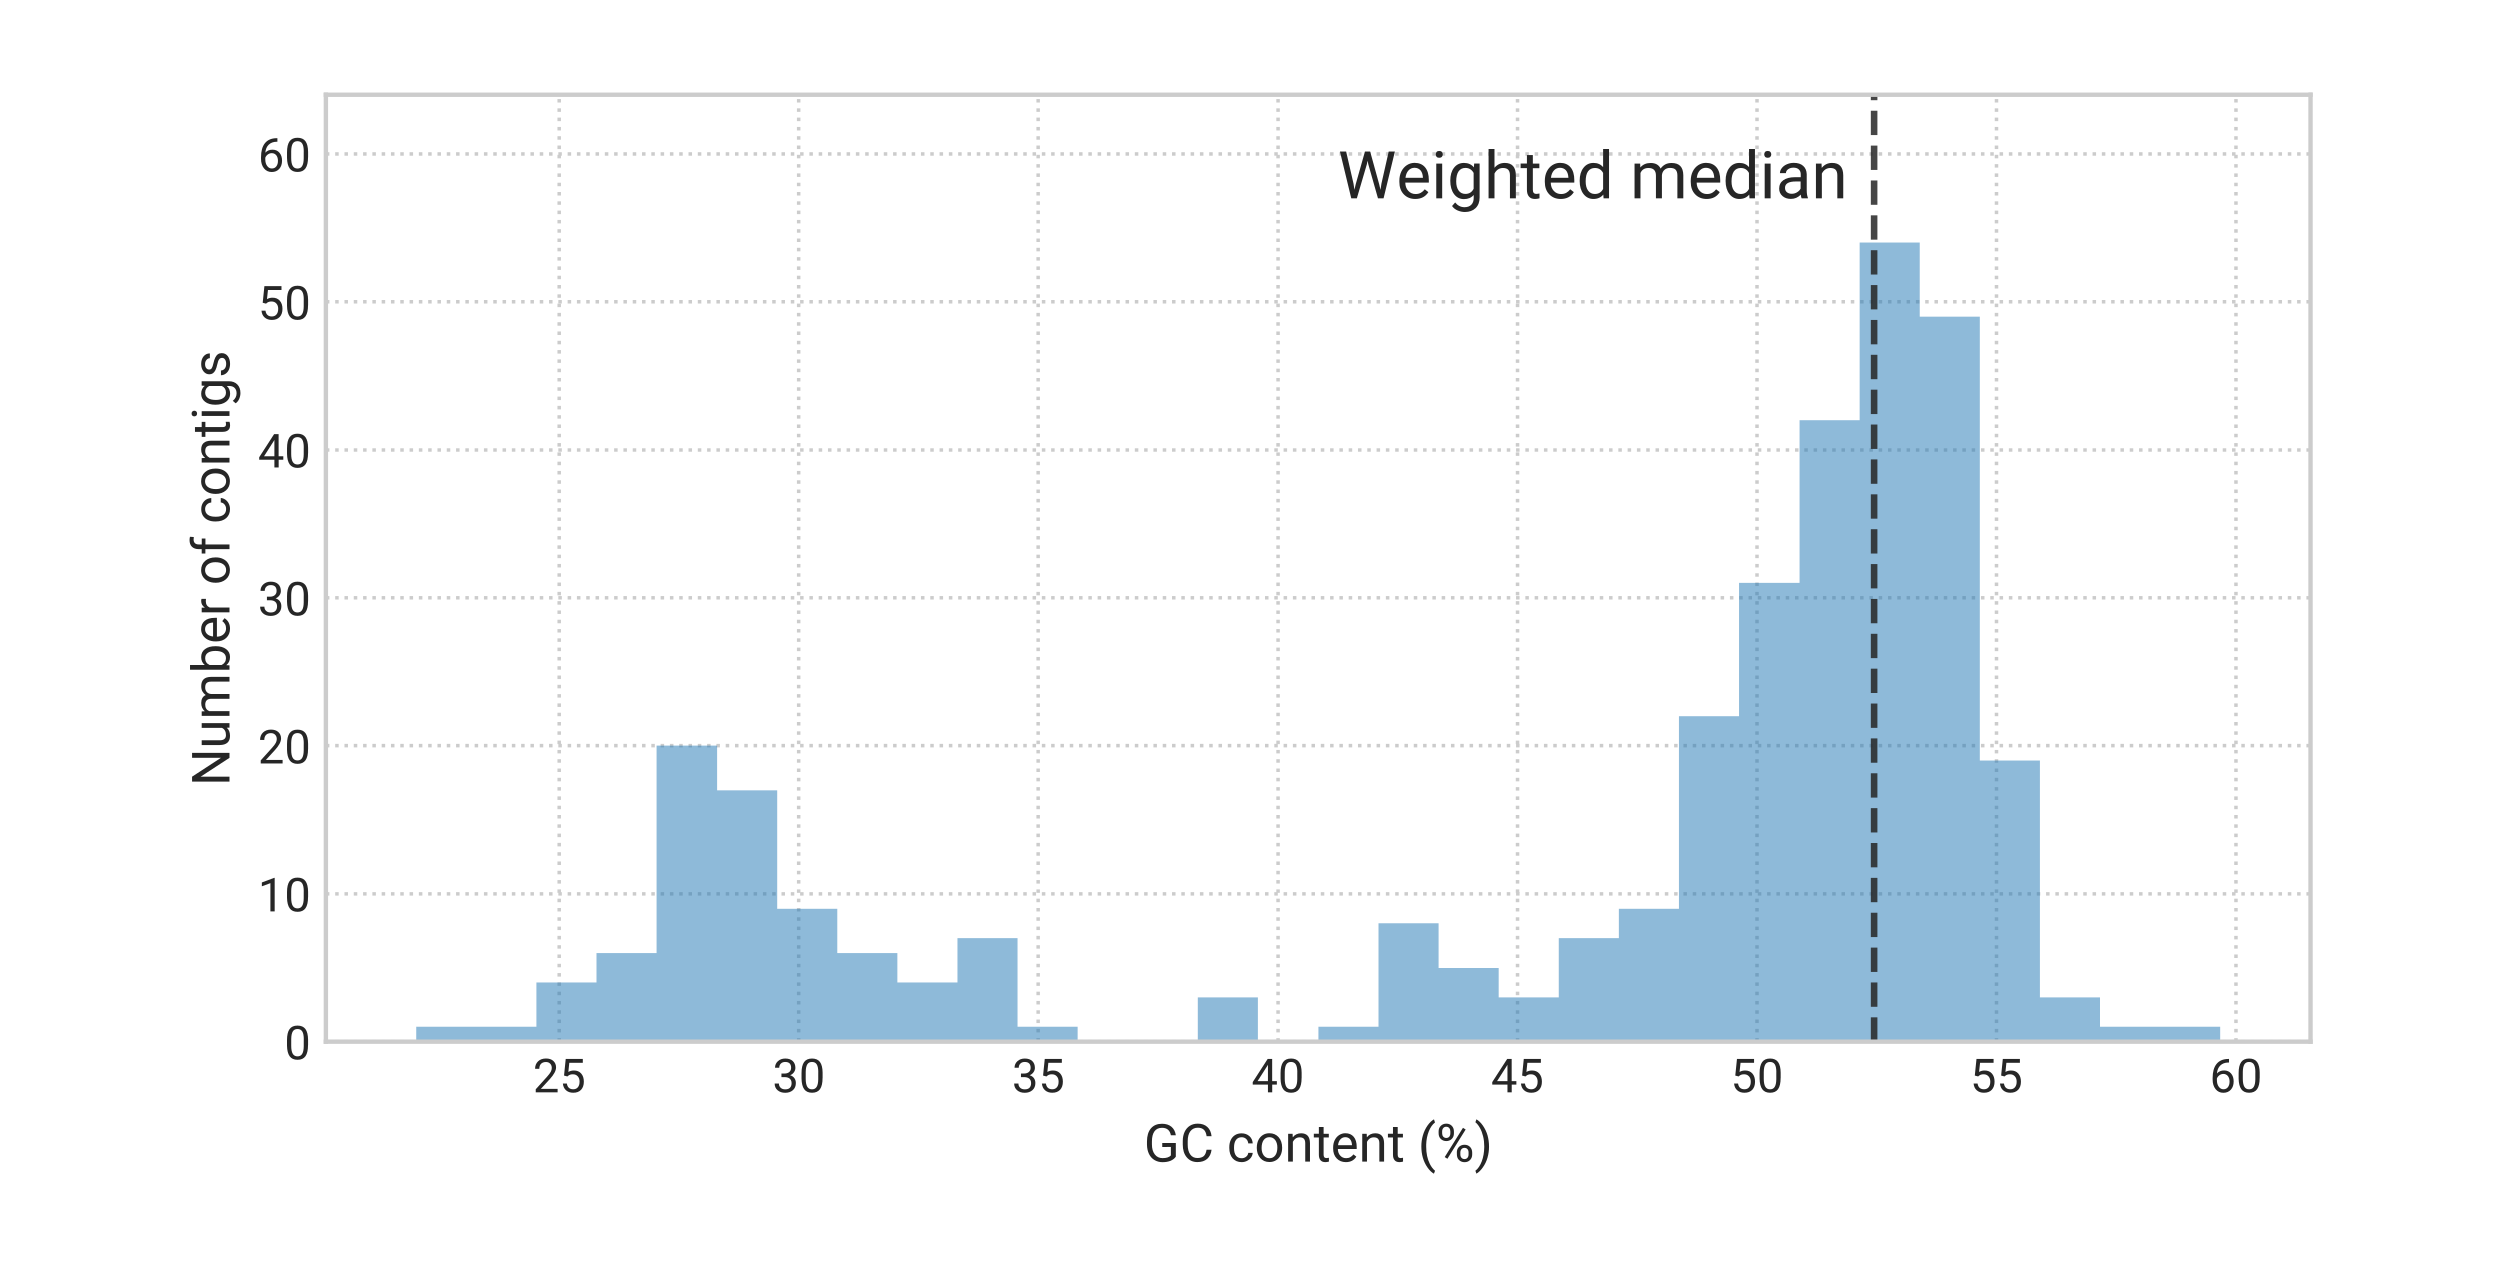 <?xml version="1.0" encoding="utf-8"?>
<!-- Generator: Adobe Illustrator 22.0.1, SVG Export Plug-In . SVG Version: 6.00 Build 0)  -->
<svg version="1.1" id="Layer_1" xmlns="http://www.w3.org/2000/svg" xmlns:xlink="http://www.w3.org/1999/xlink" x="0px" y="0px"
	 viewBox="0 0 570 289.2" style="enable-background:new 0 0 570 289.2;" xml:space="preserve">
<style type="text/css">
	.st0{fill:#FFFFFF;}
	.st1{clip-path:url(#SVGID_2_);fill:none;stroke:#CCCCCC;stroke-width:0.8;stroke-linejoin:round;stroke-dasharray:0.8,1.32;}
	.st2{fill:#262626;}
	.st3{clip-path:url(#SVGID_4_);fill:none;stroke:#CCCCCC;stroke-width:0.8;stroke-linejoin:round;stroke-dasharray:0.8,1.32;}
	.st4{clip-path:url(#SVGID_6_);fill:none;stroke:#CCCCCC;stroke-width:0.8;stroke-linejoin:round;stroke-dasharray:0.8,1.32;}
	.st5{clip-path:url(#SVGID_8_);fill:none;stroke:#CCCCCC;stroke-width:0.8;stroke-linejoin:round;stroke-dasharray:0.8,1.32;}
	.st6{clip-path:url(#SVGID_10_);fill:none;stroke:#CCCCCC;stroke-width:0.8;stroke-linejoin:round;stroke-dasharray:0.8,1.32;}
	.st7{clip-path:url(#SVGID_12_);fill:none;stroke:#CCCCCC;stroke-width:0.8;stroke-linejoin:round;stroke-dasharray:0.8,1.32;}
	.st8{clip-path:url(#SVGID_14_);fill:none;stroke:#CCCCCC;stroke-width:0.8;stroke-linejoin:round;stroke-dasharray:0.8,1.32;}
	.st9{clip-path:url(#SVGID_16_);fill:none;stroke:#CCCCCC;stroke-width:0.8;stroke-linejoin:round;stroke-dasharray:0.8,1.32;}
	.st10{clip-path:url(#SVGID_18_);fill:none;stroke:#CCCCCC;stroke-width:0.8;stroke-linejoin:round;stroke-dasharray:0.8,1.32;}
	.st11{clip-path:url(#SVGID_20_);fill:none;stroke:#CCCCCC;stroke-width:0.8;stroke-linejoin:round;stroke-dasharray:0.8,1.32;}
	.st12{clip-path:url(#SVGID_22_);fill:none;stroke:#CCCCCC;stroke-width:0.8;stroke-linejoin:round;stroke-dasharray:0.8,1.32;}
	.st13{clip-path:url(#SVGID_24_);fill:none;stroke:#CCCCCC;stroke-width:0.8;stroke-linejoin:round;stroke-dasharray:0.8,1.32;}
	.st14{clip-path:url(#SVGID_26_);fill:none;stroke:#CCCCCC;stroke-width:0.8;stroke-linejoin:round;stroke-dasharray:0.8,1.32;}
	.st15{clip-path:url(#SVGID_28_);fill:none;stroke:#CCCCCC;stroke-width:0.8;stroke-linejoin:round;stroke-dasharray:0.8,1.32;}
	.st16{clip-path:url(#SVGID_30_);fill:none;stroke:#CCCCCC;stroke-width:0.8;stroke-linejoin:round;stroke-dasharray:0.8,1.32;}
	.st17{fill:none;}
	.st18{clip-path:url(#SVGID_32_);}
	.st19{opacity:0.5;fill:#1F77B4;enable-background:new    ;}
	
		.st20{clip-path:url(#SVGID_34_);fill:none;stroke:#262626;stroke-width:1.5;stroke-linejoin:round;stroke-opacity:0.85;stroke-dasharray:5.55,2.4;}
	.st21{fill:none;stroke:#CCCCCC;stroke-linecap:square;}
</style>
<g id="figure_1">
	<g id="patch_1">
		<path class="st0" d="M0,289.2h570V0H0V289.2z"/>
	</g>
	<g id="axes_1">
		<g id="patch_2">
			<path class="st0" d="M74.3,237.5h452.5V21.6H74.3V237.5z"/>
		</g>
		<g id="matplotlib.axis_1">
			<g id="xtick_1">
				<g id="line2d_1">
					<g>
						<defs>
							<rect id="SVGID_1_" x="74.3" y="21.6" width="452.5" height="215.9"/>
						</defs>
						<clipPath id="SVGID_2_">
							<use xlink:href="#SVGID_1_"  style="overflow:visible;"/>
						</clipPath>
						<path class="st1" d="M127.5,237.5V21.6"/>
					</g>
				</g>
				<g id="line2d_2">
				</g>
				<g id="text_1">
					<g transform="translate(103.52 252.645)scale(0.107 -0.107)">
						<g>
							<path id="Roboto-Regular-50" class="st2" d="M220.7,33.6h-46.6v6.5l24.6,27.3c3.6,4.1,6.2,7.5,7.5,10.1
								c1.4,2.6,2.1,5.3,2.1,8c0,3.7-1.1,6.8-3.4,9.1c-2.2,2.4-5.2,3.6-9,3.6c-4.5,0-8-1.3-10.5-3.8c-2.5-2.6-3.7-6.1-3.7-10.7h-9
								c0,6.6,2.1,11.8,6.3,15.9c4.2,4,9.9,6.1,16.9,6.1c6.6,0,11.8-1.7,15.7-5.2c3.8-3.5,5.8-8.1,5.8-13.8c0-7-4.5-15.3-13.4-25
								L185,41h35.7V33.6z"/>
						</g>
						<g>
							<path id="Roboto-Regular-53" class="st2" d="M234.4,69.3l3.6,35.5h36.4v-8.3h-28.8L243.6,77c3.5,2.1,7.4,3.1,11.9,3.1
								c6.5,0,11.6-2.1,15.4-6.4s5.7-10.1,5.7-17.4c0-7.3-2-13.1-5.9-17.3c-4-4.2-9.5-6.3-16.6-6.3c-6.3,0-11.4,1.7-15.4,5.2
								c-4,3.5-6.2,8.3-6.8,14.5h8.5c0.6-4.1,2-7.1,4.3-9.2c2.3-2.1,5.4-3.1,9.3-3.1c4.2,0,7.5,1.4,9.9,4.3
								c2.4,2.9,3.6,6.8,3.6,11.9c0,4.8-1.3,8.6-3.9,11.4c-2.6,2.9-6,4.3-10.3,4.3c-3.9,0-7-0.9-9.3-2.6l-2.4-2L234.4,69.3z"/>
						</g>
					</g>
				</g>
			</g>
			<g id="xtick_2">
				<g id="line2d_3">
					<g>
						<defs>
							<rect id="SVGID_3_" x="74.3" y="21.6" width="452.5" height="215.9"/>
						</defs>
						<clipPath id="SVGID_4_">
							<use xlink:href="#SVGID_3_"  style="overflow:visible;"/>
						</clipPath>
						<path class="st3" d="M182.1,237.5V21.6"/>
					</g>
				</g>
				<g id="line2d_4">
				</g>
				<g id="text_2">
					<g transform="translate(158.129 252.645)scale(0.107 -0.107)">
						<g>
							<path id="Roboto-Regular-51" class="st2" d="M187.3,73.6h6.8c4.3,0.1,7.6,1.2,10.1,3.4c2.4,2.2,3.7,5.1,3.7,8.8
								c0,8.3-4.2,12.5-12.5,12.5c-3.9,0-7-1.1-9.3-3.4c-2.3-2.2-3.5-5.2-3.5-8.9h-9c0,5.6,2.1,10.3,6.2,14
								c4.1,3.7,9.4,5.6,15.7,5.6c6.7,0,12-1.8,15.8-5.3c3.8-3.6,5.7-8.5,5.7-14.8c0-3.1-1-6.1-3-9c-2-2.9-4.7-5.1-8.2-6.5
								c3.9-1.2,6.9-3.3,9-6.1c2.1-2.9,3.2-6.4,3.2-10.5c0-6.4-2.1-11.5-6.3-15.2c-4.2-3.7-9.6-5.6-16.3-5.6
								c-6.7,0-12.1,1.8-16.3,5.4c-4.2,3.6-6.3,8.4-6.3,14.3h9.1c0-3.7,1.2-6.7,3.7-9c2.4-2.3,5.7-3.4,9.8-3.4c4.4,0,7.7,1.1,10,3.4
								s3.5,5.6,3.5,9.8c0,4.1-1.3,7.3-3.8,9.5c-2.5,2.2-6.2,3.4-11,3.4h-6.8V73.6z"/>
						</g>
						<g>
							<path id="Roboto-Regular-48" class="st2" d="M274.9,64c0-10.6-1.8-18.4-5.4-23.6c-3.6-5.1-9.3-7.7-16.9-7.7
								c-7.6,0-13.2,2.5-16.8,7.5c-3.6,5-5.5,12.5-5.7,22.5v12c0,10.5,1.8,18.2,5.4,23.3c3.6,5.1,9.3,7.6,17,7.6
								c7.6,0,13.3-2.5,16.9-7.4c3.6-4.9,5.5-12.5,5.6-22.7V64z M265.8,76.3c0,7.7-1.1,13.2-3.2,16.7c-2.1,3.5-5.5,5.3-10.2,5.3
								c-4.6,0-8-1.7-10.1-5.2c-2.1-3.5-3.2-8.8-3.3-16.1V62.5c0-7.7,1.1-13.3,3.3-17c2.2-3.7,5.6-5.5,10.1-5.5
								c4.5,0,7.8,1.7,9.9,5.2c2.2,3.5,3.3,8.9,3.4,16.3V76.3z"/>
						</g>
					</g>
				</g>
			</g>
			<g id="xtick_3">
				<g id="line2d_5">
					<g>
						<defs>
							<rect id="SVGID_5_" x="74.3" y="21.6" width="452.5" height="215.9"/>
						</defs>
						<clipPath id="SVGID_6_">
							<use xlink:href="#SVGID_5_"  style="overflow:visible;"/>
						</clipPath>
						<path class="st4" d="M236.7,237.5V21.6"/>
					</g>
				</g>
				<g id="line2d_6">
				</g>
				<g id="text_3">
					<g transform="translate(212.739 252.645)scale(0.107 -0.107)">
						<g>
							<path id="Roboto-Regular-51_1_" class="st2" d="M187.3,73.6h6.8c4.3,0.1,7.6,1.2,10.1,3.4c2.4,2.2,3.7,5.1,3.7,8.8
								c0,8.3-4.2,12.5-12.5,12.5c-3.9,0-7-1.1-9.3-3.4c-2.3-2.2-3.5-5.2-3.5-8.9h-9c0,5.6,2.1,10.3,6.2,14
								c4.1,3.7,9.4,5.6,15.7,5.6c6.7,0,12-1.8,15.8-5.3c3.8-3.6,5.7-8.5,5.7-14.8c0-3.1-1-6.1-3-9c-2-2.9-4.7-5.1-8.2-6.5
								c3.9-1.2,6.9-3.3,9-6.1c2.1-2.9,3.2-6.4,3.2-10.5c0-6.4-2.1-11.5-6.3-15.2c-4.2-3.7-9.6-5.6-16.3-5.6
								c-6.7,0-12.1,1.8-16.3,5.4c-4.2,3.6-6.3,8.4-6.3,14.3h9.1c0-3.7,1.2-6.7,3.7-9c2.4-2.3,5.7-3.4,9.8-3.4c4.4,0,7.7,1.1,10,3.4
								s3.5,5.6,3.5,9.8c0,4.1-1.3,7.3-3.8,9.5c-2.5,2.2-6.2,3.4-11,3.4h-6.8V73.6z"/>
						</g>
						<g>
							<path id="Roboto-Regular-53_1_" class="st2" d="M234.4,69.3l3.6,35.5h36.4v-8.3h-28.8L243.6,77c3.5,2.1,7.4,3.1,11.9,3.1
								c6.5,0,11.6-2.1,15.4-6.4s5.7-10.1,5.7-17.4c0-7.3-2-13.1-5.9-17.3c-4-4.2-9.5-6.3-16.6-6.3c-6.3,0-11.4,1.7-15.4,5.2
								c-4,3.5-6.2,8.3-6.8,14.5h8.5c0.6-4.1,2-7.1,4.3-9.2c2.3-2.1,5.4-3.1,9.3-3.1c4.2,0,7.5,1.4,9.9,4.3
								c2.4,2.9,3.6,6.8,3.6,11.9c0,4.8-1.3,8.6-3.9,11.4c-2.6,2.9-6,4.3-10.3,4.3c-3.9,0-7-0.9-9.3-2.6l-2.4-2L234.4,69.3z"/>
						</g>
					</g>
				</g>
			</g>
			<g id="xtick_4">
				<g id="line2d_7">
					<g>
						<defs>
							<rect id="SVGID_7_" x="74.3" y="21.6" width="452.5" height="215.9"/>
						</defs>
						<clipPath id="SVGID_8_">
							<use xlink:href="#SVGID_7_"  style="overflow:visible;"/>
						</clipPath>
						<path class="st5" d="M291.4,237.5V21.6"/>
					</g>
				</g>
				<g id="line2d_8">
				</g>
				<g id="text_4">
					<g transform="translate(267.348 252.645)scale(0.107 -0.107)">
						<g>
							<path id="Roboto-Regular-52" class="st2" d="M212.3,57.5h9.9v-7.4h-9.9V33.6h-9.1v16.5h-32.4v5.3l31.8,49.3h9.6V57.5z
								 M181.1,57.5h22.1v34.9l-1.1-2L181.1,57.5z"/>
						</g>
						<g>
							<path id="Roboto-Regular-48_1_" class="st2" d="M274.9,64c0-10.6-1.8-18.4-5.4-23.6c-3.6-5.1-9.3-7.7-16.9-7.7
								c-7.6,0-13.2,2.5-16.8,7.5s-5.5,12.5-5.7,22.5v12c0,10.5,1.8,18.2,5.4,23.3c3.6,5.1,9.3,7.6,17,7.6c7.6,0,13.3-2.5,16.9-7.4
								c3.6-4.9,5.5-12.5,5.6-22.7V64z M265.8,76.3c0,7.7-1.1,13.2-3.2,16.7c-2.1,3.5-5.5,5.3-10.2,5.3c-4.6,0-8-1.7-10.1-5.2
								c-2.1-3.5-3.2-8.8-3.3-16.1V62.5c0-7.7,1.1-13.3,3.3-17c2.2-3.7,5.6-5.5,10.1-5.5c4.5,0,7.8,1.7,9.9,5.2
								c2.2,3.5,3.3,8.9,3.4,16.3V76.3z"/>
						</g>
					</g>
				</g>
			</g>
			<g id="xtick_5">
				<g id="line2d_9">
					<g>
						<defs>
							<rect id="SVGID_9_" x="74.3" y="21.6" width="452.5" height="215.9"/>
						</defs>
						<clipPath id="SVGID_10_">
							<use xlink:href="#SVGID_9_"  style="overflow:visible;"/>
						</clipPath>
						<path class="st6" d="M346,237.5V21.6"/>
					</g>
				</g>
				<g id="line2d_10">
				</g>
				<g id="text_5">
					<g transform="translate(321.958 252.645)scale(0.107 -0.107)">
						<g>
							<path id="Roboto-Regular-52_1_" class="st2" d="M212.3,57.5h9.9v-7.4h-9.9V33.6h-9.1v16.5h-32.4v5.3l31.8,49.3h9.6V57.5z
								 M181.1,57.5h22.1v34.9l-1.1-2L181.1,57.5z"/>
						</g>
						<g>
							<path id="Roboto-Regular-53_2_" class="st2" d="M234.4,69.3l3.6,35.5h36.4v-8.3h-28.8L243.6,77c3.5,2.1,7.4,3.1,11.9,3.1
								c6.5,0,11.6-2.1,15.4-6.4s5.7-10.1,5.7-17.4c0-7.3-2-13.1-5.9-17.3c-4-4.2-9.5-6.3-16.6-6.3c-6.3,0-11.4,1.7-15.4,5.2
								c-4,3.5-6.2,8.3-6.8,14.5h8.5c0.6-4.1,2-7.1,4.3-9.2c2.3-2.1,5.4-3.1,9.3-3.1c4.2,0,7.5,1.4,9.9,4.3
								c2.4,2.9,3.6,6.8,3.6,11.9c0,4.8-1.3,8.6-3.9,11.4c-2.6,2.9-6,4.3-10.3,4.3c-3.9,0-7-0.9-9.3-2.6l-2.4-2L234.4,69.3z"/>
						</g>
					</g>
				</g>
			</g>
			<g id="xtick_6">
				<g id="line2d_11">
					<g>
						<defs>
							<rect id="SVGID_11_" x="74.3" y="21.6" width="452.5" height="215.9"/>
						</defs>
						<clipPath id="SVGID_12_">
							<use xlink:href="#SVGID_11_"  style="overflow:visible;"/>
						</clipPath>
						<path class="st7" d="M400.6,237.5V21.6"/>
					</g>
				</g>
				<g id="line2d_12">
				</g>
				<g id="text_6">
					<g transform="translate(376.567 252.645)scale(0.107 -0.107)">
						<g>
							<path id="Roboto-Regular-53_3_" class="st2" d="M178.3,69.3l3.6,35.5h36.4v-8.3h-28.8L187.4,77c3.5,2.1,7.4,3.1,11.9,3.1
								c6.5,0,11.6-2.1,15.4-6.4s5.7-10.1,5.7-17.4c0-7.3-2-13.1-5.9-17.3c-4-4.2-9.5-6.3-16.6-6.3c-6.3,0-11.4,1.7-15.4,5.2
								c-4,3.5-6.2,8.3-6.8,14.5h8.5c0.6-4.1,2-7.1,4.3-9.2c2.3-2.1,5.4-3.1,9.3-3.1c4.2,0,7.5,1.4,9.9,4.3
								c2.4,2.9,3.6,6.8,3.6,11.9c0,4.8-1.3,8.6-3.9,11.4c-2.6,2.9-6,4.3-10.3,4.3c-3.9,0-7-0.9-9.3-2.6l-2.4-2L178.3,69.3z"/>
						</g>
						<g>
							<path id="Roboto-Regular-48_2_" class="st2" d="M274.9,64c0-10.6-1.8-18.4-5.4-23.6c-3.6-5.1-9.3-7.7-16.9-7.7
								c-7.6,0-13.2,2.5-16.8,7.5c-3.6,5-5.5,12.5-5.7,22.5v12c0,10.5,1.8,18.2,5.4,23.3c3.6,5.1,9.3,7.6,17,7.6
								c7.6,0,13.3-2.5,16.9-7.4c3.6-4.9,5.5-12.5,5.6-22.7V64z M265.8,76.3c0,7.7-1.1,13.2-3.2,16.7c-2.1,3.5-5.5,5.3-10.2,5.3
								c-4.6,0-8-1.7-10.1-5.2c-2.1-3.5-3.2-8.8-3.3-16.1V62.5c0-7.7,1.1-13.3,3.3-17c2.2-3.7,5.6-5.5,10.1-5.5
								c4.5,0,7.8,1.7,9.9,5.2c2.2,3.5,3.3,8.9,3.4,16.3V76.3z"/>
						</g>
					</g>
				</g>
			</g>
			<g id="xtick_7">
				<g id="line2d_13">
					<g>
						<defs>
							<rect id="SVGID_13_" x="74.3" y="21.6" width="452.5" height="215.9"/>
						</defs>
						<clipPath id="SVGID_14_">
							<use xlink:href="#SVGID_13_"  style="overflow:visible;"/>
						</clipPath>
						<path class="st8" d="M455.2,237.5V21.6"/>
					</g>
				</g>
				<g id="line2d_14">
				</g>
				<g id="text_7">
					<g transform="translate(431.177 252.645)scale(0.107 -0.107)">
						<g>
							<path id="Roboto-Regular-53_4_" class="st2" d="M178.3,69.3l3.6,35.5h36.4v-8.3h-28.8L187.4,77c3.5,2.1,7.4,3.1,11.9,3.1
								c6.5,0,11.6-2.1,15.4-6.4s5.7-10.1,5.7-17.4c0-7.3-2-13.1-5.9-17.3s-9.5-6.3-16.6-6.3c-6.3,0-11.4,1.7-15.4,5.2
								c-4,3.5-6.2,8.3-6.8,14.5h8.5c0.6-4.1,2-7.1,4.3-9.2c2.3-2.1,5.4-3.1,9.3-3.1c4.2,0,7.5,1.4,9.9,4.3
								c2.4,2.9,3.6,6.8,3.6,11.9c0,4.8-1.3,8.6-3.9,11.4c-2.6,2.9-6,4.3-10.3,4.3c-3.9,0-7-0.9-9.3-2.6l-2.4-2L178.3,69.3z"/>
						</g>
						<g>
							<path id="Roboto-Regular-53_5_" class="st2" d="M234.4,69.3l3.6,35.5h36.4v-8.3h-28.8L243.6,77c3.5,2.1,7.4,3.1,11.9,3.1
								c6.5,0,11.6-2.1,15.4-6.4s5.7-10.1,5.7-17.4c0-7.3-2-13.1-5.9-17.3c-4-4.2-9.5-6.3-16.6-6.3c-6.3,0-11.4,1.7-15.4,5.2
								c-4,3.5-6.2,8.3-6.8,14.5h8.5c0.6-4.1,2-7.1,4.3-9.2c2.3-2.1,5.4-3.1,9.3-3.1c4.2,0,7.5,1.4,9.9,4.3
								c2.4,2.9,3.6,6.8,3.6,11.9c0,4.8-1.3,8.6-3.9,11.4c-2.6,2.9-6,4.3-10.3,4.3c-3.9,0-7-0.9-9.3-2.6l-2.4-2L234.4,69.3z"/>
						</g>
					</g>
				</g>
			</g>
			<g id="xtick_8">
				<g id="line2d_15">
					<g>
						<defs>
							<rect id="SVGID_15_" x="74.3" y="21.6" width="452.5" height="215.9"/>
						</defs>
						<clipPath id="SVGID_16_">
							<use xlink:href="#SVGID_15_"  style="overflow:visible;"/>
						</clipPath>
						<path class="st9" d="M509.8,237.5V21.6"/>
					</g>
				</g>
				<g id="line2d_16">
				</g>
				<g id="text_8">
					<g transform="translate(485.787 252.645)scale(0.107 -0.107)">
						<g>
							<path id="Roboto-Regular-54" class="st2" d="M209.6,104.8v-7.7h-1.7c-7-0.1-12.6-2.2-16.8-6.3c-4.2-4-6.6-9.7-7.2-17
								c3.8,4.3,8.9,6.4,15.3,6.4c6.2,0,11.1-2.2,14.8-6.5c3.7-4.4,5.5-10,5.5-16.9c0-7.3-2-13.2-6-17.6s-9.3-6.6-16-6.6
								c-6.8,0-12.3,2.6-16.5,7.8s-6.3,12-6.3,20.2v3.5c0,13.1,2.8,23.1,8.4,30c5.6,6.9,13.9,10.5,24.9,10.6H209.6z M197.7,72.8
								c-3.1,0-5.9-0.9-8.5-2.8c-2.6-1.9-4.4-4.2-5.4-7v-3.3c0-5.9,1.3-10.6,4-14.2c2.6-3.6,5.9-5.4,9.9-5.4c4.1,0,7.3,1.5,9.6,4.5
								c2.3,3,3.5,6.9,3.5,11.8c0,4.9-1.2,8.8-3.5,11.8C204.8,71.2,201.6,72.8,197.7,72.8z"/>
						</g>
						<g>
							<path id="Roboto-Regular-48_3_" class="st2" d="M274.9,64c0-10.6-1.8-18.4-5.4-23.6c-3.6-5.1-9.3-7.7-16.9-7.7
								c-7.6,0-13.2,2.5-16.8,7.5s-5.5,12.5-5.7,22.5v12c0,10.5,1.8,18.2,5.4,23.3c3.6,5.1,9.3,7.6,17,7.6c7.6,0,13.3-2.5,16.9-7.4
								c3.6-4.9,5.5-12.5,5.6-22.7V64z M265.8,76.3c0,7.7-1.1,13.2-3.2,16.7c-2.1,3.5-5.5,5.3-10.2,5.3c-4.6,0-8-1.7-10.1-5.2
								c-2.1-3.5-3.2-8.8-3.3-16.1V62.5c0-7.7,1.1-13.3,3.3-17c2.2-3.7,5.6-5.5,10.1-5.5c4.5,0,7.8,1.7,9.9,5.2
								c2.2,3.5,3.3,8.9,3.4,16.3V76.3z"/>
						</g>
					</g>
				</g>
			</g>
			<g id="text_9">
				<g transform="translate(242.791 268.445)scale(0.12 -0.12)">
					<g>
						<path id="Roboto-Regular-71" class="st2" d="M210.8,39.3c-2.4-3.4-5.8-6-10.1-7.8c-4.3-1.7-9.3-2.6-15.1-2.6
							c-5.8,0-10.9,1.4-15.4,4.1c-4.5,2.7-8,6.6-10.4,11.6c-2.4,5-3.7,10.8-3.8,17.4v6.2c0,10.7,2.5,19,7.5,24.9s12,8.8,21.1,8.8
							c7.4,0,13.4-1.9,17.9-5.7c4.5-3.8,7.3-9.2,8.3-16.1h-9.4c-1.8,9.4-7.4,14.1-16.8,14.1c-6.3,0-11.1-2.2-14.3-6.6
							c-3.2-4.4-4.9-10.8-4.9-19.2v-5.8c0-8,1.8-14.3,5.5-19c3.6-4.7,8.6-7,14.8-7c3.5,0,6.6,0.4,9.2,1.2c2.6,0.8,4.8,2.1,6.5,4v16
							H185v7.6h25.8V39.3z"/>
					</g>
					<g>
						<path id="Roboto-Regular-67" class="st2" d="M278.7,52.6c-0.9-7.5-3.7-13.3-8.3-17.4c-4.7-4.1-10.9-6.1-18.6-6.1
							c-8.4,0-15.1,3-20.2,9c-5.1,6-7.6,14.1-7.6,24.2v6.8c0,6.6,1.2,12.4,3.5,17.4c2.4,5,5.7,8.9,10,11.6c4.3,2.7,9.3,4,15,4
							c7.6,0,13.6-2.1,18.2-6.3c4.6-4.2,7.2-10.1,8-17.5h-9.4c-0.8,5.7-2.6,9.8-5.3,12.3c-2.7,2.5-6.5,3.8-11.4,3.8
							c-6,0-10.7-2.2-14.1-6.6c-3.4-4.4-5.1-10.7-5.1-18.9v-6.9c0-7.7,1.6-13.9,4.8-18.4c3.2-4.6,7.7-6.8,13.5-6.8
							c5.2,0,9.2,1.2,12,3.5c2.8,2.4,4.6,6.5,5.5,12.3H278.7z"/>
					</g>
					<g>
						<path id="Roboto-Regular-32" class="st2" d="M283.2,30"/>
					</g>
					<g>
						<path id="Roboto-Regular-99" class="st2" d="M336,36.4c3.2,0,6,1,8.4,2.9c2.4,2,3.8,4.4,4,7.3h8.5c-0.2-3-1.2-5.9-3.1-8.7
							c-1.9-2.7-4.5-4.9-7.7-6.5C343,29.8,339.6,29,336,29c-7.2,0-12.9,2.4-17.2,7.2c-4.2,4.8-6.4,11.4-6.4,19.7v1.5
							c0,5.1,0.9,9.7,2.8,13.7c1.9,4,4.6,7.1,8.1,9.3c3.5,2.2,7.7,3.3,12.5,3.3c5.9,0,10.8-1.8,14.8-5.3c3.9-3.5,6-8.1,6.3-13.8
							h-8.5c-0.3,3.4-1.6,6.2-3.9,8.4c-2.3,2.2-5.2,3.3-8.6,3.3c-4.6,0-8.2-1.7-10.7-5c-2.5-3.3-3.8-8.1-3.8-14.3v-1.7
							c0-6.1,1.3-10.8,3.8-14.1C327.8,38,331.3,36.4,336,36.4z"/>
					</g>
					<g>
						<path id="Roboto-Regular-111" class="st2" d="M364.7,56.9c0,5.2,1,9.8,3,14c2,4.1,4.9,7.3,8.5,9.6c3.6,2.3,7.8,3.4,12.4,3.4
							c7.2,0,13-2.5,17.5-7.5c4.4-5,6.7-11.6,6.7-19.9v-0.6c0-5.1-1-9.8-3-13.8c-2-4.1-4.8-7.3-8.5-9.5c-3.7-2.3-7.9-3.4-12.6-3.4
							c-7.2,0-13,2.5-17.4,7.5c-4.4,5-6.7,11.6-6.7,19.8V56.9z M373.8,55.8c0-5.9,1.4-10.6,4.1-14.1s6.4-5.3,10.9-5.3
							c4.6,0,8.2,1.8,10.9,5.4c2.7,3.6,4,8.6,4,15.1c0,5.8-1.4,10.5-4.1,14.1c-2.8,3.6-6.4,5.4-11,5.4c-4.5,0-8.1-1.8-10.8-5.3
							C375.2,67.5,373.8,62.4,373.8,55.8z"/>
					</g>
					<g>
						<path id="Roboto-Regular-110" class="st2" d="M432.7,82.8l0.3-6.6c4,5.1,9.3,7.6,15.8,7.6c11.2,0,16.8-6.3,16.9-18.9V30h-9v35
							c0,3.8-0.9,6.6-2.6,8.4c-1.7,1.8-4.4,2.7-8,2.7c-2.9,0-5.5-0.8-7.7-2.3c-2.2-1.6-3.9-3.6-5.2-6.2V30h-9v52.8H432.7z"/>
					</g>
					<g>
						<path id="Roboto-Regular-116" class="st2" d="M491.6,95.6V82.8h9.9v-7h-9.9V43.1c0-2.1,0.4-3.7,1.3-4.8
							c0.9-1.1,2.4-1.6,4.5-1.6c1,0,2.5,0.2,4.3,0.6V30c-2.4-0.7-4.7-1-6.9-1c-4,0-7.1,1.2-9.1,3.7c-2.1,2.4-3.1,5.9-3.1,10.4v32.8
							h-9.6v7h9.6v12.8H491.6z"/>
					</g>
					<g>
						<path id="Roboto-Regular-101" class="st2" d="M533.9,29c-7.2,0-13,2.4-17.5,7.1c-4.5,4.7-6.7,11-6.7,18.9v1.7
							c0,5.2,1,9.9,3,14c2,4.1,4.8,7.3,8.4,9.7c3.6,2.3,7.5,3.5,11.7,3.5c6.9,0,12.2-2.3,16-6.8c3.8-4.5,5.7-11,5.7-19.4v-3.8h-35.8
							c0.1-5.2,1.6-9.4,4.6-12.6c2.9-3.2,6.6-4.8,11.1-4.8c3.2,0,5.9,0.7,8.1,2c2.2,1.3,4.2,3,5.8,5.2l5.5-4.3
							C549.4,32.4,542.8,29,533.9,29z M532.8,76.4c-3.6,0-6.7-1.3-9.2-4c-2.5-2.7-4-6.4-4.6-11.2h26.5v0.7
							c-0.3,4.6-1.5,8.1-3.7,10.7C539.6,75.1,536.6,76.4,532.8,76.4z"/>
					</g>
					<g>
						<path id="Roboto-Regular-110_1_" class="st2" d="M573.5,82.8l0.3-6.6c4,5.1,9.3,7.6,15.8,7.6c11.2,0,16.8-6.3,16.9-18.9V30h-9
							v35c0,3.8-0.9,6.6-2.6,8.4c-1.7,1.8-4.4,2.7-8,2.7c-2.9,0-5.5-0.8-7.7-2.3c-2.2-1.6-3.9-3.6-5.2-6.2V30h-9v52.8H573.5z"/>
					</g>
					<g>
						<path id="Roboto-Regular-116_1_" class="st2" d="M632.4,95.6V82.8h9.9v-7h-9.9V43.1c0-2.1,0.4-3.7,1.3-4.8
							c0.9-1.1,2.4-1.6,4.5-1.6c1,0,2.5,0.2,4.3,0.6V30c-2.4-0.7-4.7-1-6.9-1c-4,0-7.1,1.2-9.1,3.7c-2.1,2.4-3.1,5.9-3.1,10.4v32.8
							h-9.6v7h9.6v12.8H632.4z"/>
					</g>
					<g>
						<path id="Roboto-Regular-32_1_" class="st2" d="M646,30"/>
					</g>
					<g>
						<path id="Roboto-Regular-40" class="st2" d="M677.3,58.9c0,7.4,1,14.4,3,21.2c2,6.8,4.9,12.9,8.8,18.5
							c3.9,5.5,8,9.4,12.2,11.7l1.9-6c-4.8-3.6-8.7-9.2-11.7-16.7c-3-7.5-4.7-15.9-5-25.1l0-4.2c0-12.6,2.3-23.5,6.9-32.7
							c2.8-5.5,6.1-9.9,9.9-13L701.2,7c-4.3,2.4-8.5,6.4-12.4,12.1C681.1,30.2,677.3,43.5,677.3,58.9z"/>
					</g>
					<g>
						<path id="Roboto-Regular-37" class="st2" d="M710.1,87.4c0,4.3,1.4,7.8,4.1,10.5s6.2,4.2,10.5,4.2c4.3,0,7.8-1.4,10.5-4.2
							c2.7-2.8,4-6.4,4-10.8v-3.5c0-4.3-1.4-7.8-4.1-10.5s-6.2-4.1-10.4-4.1c-4.2,0-7.7,1.4-10.5,4.1c-2.8,2.7-4.1,6.3-4.1,10.9
							V87.4z M716.8,83.7c0-2.5,0.7-4.6,2.1-6.3c1.4-1.6,3.4-2.5,5.8-2.5c2.3,0,4.2,0.8,5.6,2.4c1.4,1.6,2.1,3.8,2.1,6.5v3.6
							c0,2.5-0.7,4.6-2.1,6.3c-1.4,1.7-3.3,2.5-5.7,2.5c-2.4,0-4.3-0.8-5.7-2.5c-1.4-1.7-2.1-3.8-2.1-6.5V83.7z M744.7,47.4
							c0,4.3,1.4,7.8,4.1,10.5s6.2,4.1,10.5,4.1s7.8-1.4,10.5-4.1c2.7-2.7,4.1-6.4,4.1-10.9v-3.5c0-4.3-1.4-7.8-4.1-10.5
							c-2.7-2.8-6.2-4.1-10.4-4.1c-4.2,0-7.7,1.4-10.5,4.1c-2.8,2.7-4.1,6.3-4.1,10.9V47.4z M751.4,43.6c0-2.6,0.7-4.7,2.1-6.3
							c1.4-1.6,3.4-2.5,5.8-2.5c2.3,0,4.2,0.8,5.6,2.4c1.4,1.6,2.1,3.8,2.1,6.6v3.6c0,2.6-0.7,4.7-2.1,6.3s-3.3,2.4-5.7,2.4
							c-2.3,0-4.2-0.8-5.6-2.4c-1.4-1.6-2.2-3.8-2.2-6.5V43.6z M726.8,35.4l-5.1,3.2l34.7,55.6l5.1-3.2L726.8,35.4z"/>
					</g>
					<g>
						<path id="Roboto-Regular-41" class="st2" d="M805.9,58.4c0-7.3-1-14.2-2.9-20.9s-4.8-12.8-8.8-18.4c-3.9-5.6-8-9.6-12.3-12
							l-1.9,5.5c5,3.8,9,9.8,12.1,17.9c3,8.1,4.6,17.1,4.7,26.9V59c0,6.8-0.7,13.2-2.2,19.1c-1.4,5.9-3.4,11.2-6,15.8
							c-2.6,4.7-5.4,8.3-8.6,10.9l1.9,5.5c4.3-2.4,8.4-6.3,12.3-11.9c3.9-5.6,6.8-11.7,8.8-18.4C804.9,73.2,805.9,66,805.9,58.4z"/>
					</g>
				</g>
			</g>
		</g>
		<g id="matplotlib.axis_2">
			<g id="ytick_1">
				<g id="line2d_17">
					<g>
						<defs>
							<rect id="SVGID_17_" x="74.3" y="21.6" width="452.5" height="215.9"/>
						</defs>
						<clipPath id="SVGID_18_">
							<use xlink:href="#SVGID_17_"  style="overflow:visible;"/>
						</clipPath>
						<path class="st10" d="M74.3,237.5h452.5"/>
					</g>
				</g>
				<g id="line2d_18">
				</g>
				<g id="text_10">
					<g transform="translate(46.828 245.133)scale(0.107 -0.107)">
						<g>
							<path id="Roboto-Regular-48_4_" class="st2" d="M218.7,64c0-10.6-1.8-18.4-5.4-23.6c-3.6-5.1-9.3-7.7-16.9-7.7
								c-7.6,0-13.2,2.5-16.8,7.5c-3.6,5-5.5,12.5-5.7,22.5v12c0,10.5,1.8,18.2,5.4,23.3c3.6,5.1,9.3,7.6,17,7.6
								c7.6,0,13.3-2.5,16.9-7.4c3.6-4.9,5.5-12.5,5.6-22.7V64z M209.7,76.3c0,7.7-1.1,13.2-3.2,16.7c-2.1,3.5-5.5,5.3-10.2,5.3
								c-4.6,0-8-1.7-10.1-5.2c-2.1-3.5-3.2-8.8-3.3-16.1V62.5c0-7.7,1.1-13.3,3.3-17c2.2-3.7,5.6-5.5,10.1-5.5
								c4.5,0,7.8,1.7,9.9,5.2c2.2,3.5,3.3,8.9,3.4,16.3V76.3z"/>
						</g>
					</g>
				</g>
			</g>
			<g id="ytick_2">
				<g id="line2d_19">
					<g>
						<defs>
							<rect id="SVGID_19_" x="74.3" y="21.6" width="452.5" height="215.9"/>
						</defs>
						<clipPath id="SVGID_20_">
							<use xlink:href="#SVGID_19_"  style="overflow:visible;"/>
						</clipPath>
						<path class="st11" d="M74.3,203.8h452.5"/>
					</g>
				</g>
				<g id="line2d_20">
				</g>
				<g id="text_11">
					<g transform="translate(40.819 211.395)scale(0.107 -0.107)">
						<g>
							<path id="Roboto-Regular-49" class="st2" d="M203.8,33.6h-9.1v60.2l-18.2-6.7v8.2l25.9,9.7h1.4V33.6z"/>
						</g>
						<g>
							<path id="Roboto-Regular-48_5_" class="st2" d="M274.9,64c0-10.6-1.8-18.4-5.4-23.6c-3.6-5.1-9.3-7.7-16.9-7.7
								c-7.6,0-13.2,2.5-16.8,7.5c-3.6,5-5.5,12.5-5.7,22.5v12c0,10.5,1.8,18.2,5.4,23.3c3.6,5.1,9.3,7.6,17,7.6
								c7.6,0,13.3-2.5,16.9-7.4c3.6-4.9,5.5-12.5,5.6-22.7V64z M265.8,76.3c0,7.7-1.1,13.2-3.2,16.7c-2.1,3.5-5.5,5.3-10.2,5.3
								c-4.6,0-8-1.7-10.1-5.2c-2.1-3.5-3.2-8.8-3.3-16.1V62.5c0-7.7,1.1-13.3,3.3-17c2.2-3.7,5.6-5.5,10.1-5.5
								c4.5,0,7.8,1.7,9.9,5.2c2.2,3.5,3.3,8.9,3.4,16.3V76.3z"/>
						</g>
					</g>
				</g>
			</g>
			<g id="ytick_3">
				<g id="line2d_21">
					<g>
						<defs>
							<rect id="SVGID_21_" x="74.3" y="21.6" width="452.5" height="215.9"/>
						</defs>
						<clipPath id="SVGID_22_">
							<use xlink:href="#SVGID_21_"  style="overflow:visible;"/>
						</clipPath>
						<path class="st12" d="M74.3,170h452.5"/>
					</g>
				</g>
				<g id="line2d_22">
				</g>
				<g id="text_12">
					<g transform="translate(40.819 177.658)scale(0.107 -0.107)">
						<g>
							<path id="Roboto-Regular-50_1_" class="st2" d="M220.7,33.6h-46.6v6.5l24.6,27.3c3.6,4.1,6.2,7.5,7.5,10.1
								c1.4,2.6,2.1,5.3,2.1,8c0,3.7-1.1,6.8-3.4,9.1c-2.2,2.4-5.2,3.6-9,3.6c-4.5,0-8-1.3-10.5-3.8c-2.5-2.6-3.7-6.1-3.7-10.7h-9
								c0,6.6,2.1,11.8,6.3,15.9c4.2,4,9.9,6.1,16.9,6.1c6.6,0,11.8-1.7,15.7-5.2c3.8-3.5,5.8-8.1,5.8-13.8c0-7-4.5-15.3-13.4-25
								L185,41h35.7V33.6z"/>
						</g>
						<g>
							<path id="Roboto-Regular-48_6_" class="st2" d="M274.9,64c0-10.6-1.8-18.4-5.4-23.6c-3.6-5.1-9.3-7.7-16.9-7.7
								c-7.6,0-13.2,2.5-16.8,7.5c-3.6,5-5.5,12.5-5.7,22.5v12c0,10.5,1.8,18.2,5.4,23.3c3.6,5.1,9.3,7.6,17,7.6
								c7.6,0,13.3-2.5,16.9-7.4c3.6-4.9,5.5-12.5,5.6-22.7V64z M265.8,76.3c0,7.7-1.1,13.2-3.2,16.7c-2.1,3.5-5.5,5.3-10.2,5.3
								c-4.6,0-8-1.7-10.1-5.2c-2.1-3.5-3.2-8.8-3.3-16.1V62.5c0-7.7,1.1-13.3,3.3-17c2.2-3.7,5.6-5.5,10.1-5.5
								c4.5,0,7.8,1.7,9.9,5.2c2.2,3.5,3.3,8.9,3.4,16.3V76.3z"/>
						</g>
					</g>
				</g>
			</g>
			<g id="ytick_4">
				<g id="line2d_23">
					<g>
						<defs>
							<rect id="SVGID_23_" x="74.3" y="21.6" width="452.5" height="215.9"/>
						</defs>
						<clipPath id="SVGID_24_">
							<use xlink:href="#SVGID_23_"  style="overflow:visible;"/>
						</clipPath>
						<path class="st13" d="M74.3,136.3h452.5"/>
					</g>
				</g>
				<g id="line2d_24">
				</g>
				<g id="text_13">
					<g transform="translate(40.819 143.92)scale(0.107 -0.107)">
						<g>
							<path id="Roboto-Regular-51_2_" class="st2" d="M187.3,73.6h6.8c4.3,0.1,7.6,1.2,10.1,3.4c2.4,2.2,3.7,5.1,3.7,8.8
								c0,8.3-4.2,12.5-12.5,12.5c-3.9,0-7-1.1-9.3-3.4c-2.3-2.2-3.5-5.2-3.5-8.9h-9c0,5.6,2.1,10.3,6.2,14
								c4.1,3.7,9.4,5.6,15.7,5.6c6.7,0,12-1.8,15.8-5.3c3.8-3.6,5.7-8.5,5.7-14.8c0-3.1-1-6.1-3-9c-2-2.9-4.7-5.1-8.2-6.5
								c3.9-1.2,6.9-3.3,9-6.1c2.1-2.9,3.2-6.4,3.2-10.5c0-6.4-2.1-11.5-6.3-15.2c-4.2-3.7-9.6-5.6-16.3-5.6
								c-6.7,0-12.1,1.8-16.3,5.4c-4.2,3.6-6.3,8.4-6.3,14.3h9.1c0-3.7,1.2-6.7,3.7-9c2.4-2.3,5.7-3.4,9.8-3.4c4.4,0,7.7,1.1,10,3.4
								s3.5,5.6,3.5,9.8c0,4.1-1.3,7.3-3.8,9.5c-2.5,2.2-6.2,3.4-11,3.4h-6.8V73.6z"/>
						</g>
						<g>
							<path id="Roboto-Regular-48_7_" class="st2" d="M274.9,64c0-10.6-1.8-18.4-5.4-23.6c-3.6-5.1-9.3-7.7-16.9-7.7
								c-7.6,0-13.2,2.5-16.8,7.5c-3.6,5-5.5,12.5-5.7,22.5v12c0,10.5,1.8,18.2,5.4,23.3c3.6,5.1,9.3,7.6,17,7.6
								c7.6,0,13.3-2.5,16.9-7.4c3.6-4.9,5.5-12.5,5.6-22.7V64z M265.8,76.3c0,7.7-1.1,13.2-3.2,16.7c-2.1,3.5-5.5,5.3-10.2,5.3
								c-4.6,0-8-1.7-10.1-5.2c-2.1-3.5-3.2-8.8-3.3-16.1V62.5c0-7.7,1.1-13.3,3.3-17c2.2-3.7,5.6-5.5,10.1-5.5
								c4.5,0,7.8,1.7,9.9,5.2c2.2,3.5,3.3,8.9,3.4,16.3V76.3z"/>
						</g>
					</g>
				</g>
			</g>
			<g id="ytick_5">
				<g id="line2d_25">
					<g>
						<defs>
							<rect id="SVGID_25_" x="74.3" y="21.6" width="452.5" height="215.9"/>
						</defs>
						<clipPath id="SVGID_26_">
							<use xlink:href="#SVGID_25_"  style="overflow:visible;"/>
						</clipPath>
						<path class="st14" d="M74.3,102.6h452.5"/>
					</g>
				</g>
				<g id="line2d_26">
				</g>
				<g id="text_14">
					<g transform="translate(40.819 110.183)scale(0.107 -0.107)">
						<g>
							<path id="Roboto-Regular-52_2_" class="st2" d="M212.3,57.5h9.9v-7.4h-9.9V33.6h-9.1v16.5h-32.4v5.3l31.8,49.3h9.6V57.5z
								 M181.1,57.5h22.1v34.9l-1.1-2L181.1,57.5z"/>
						</g>
						<g>
							<path id="Roboto-Regular-48_8_" class="st2" d="M274.9,64c0-10.6-1.8-18.4-5.4-23.6c-3.6-5.1-9.3-7.7-16.9-7.7
								c-7.6,0-13.2,2.5-16.8,7.5c-3.6,5-5.5,12.5-5.7,22.5v12c0,10.5,1.8,18.2,5.4,23.3c3.6,5.1,9.3,7.6,17,7.6
								c7.6,0,13.3-2.5,16.9-7.4c3.6-4.9,5.5-12.5,5.6-22.7V64z M265.8,76.3c0,7.7-1.1,13.2-3.2,16.7c-2.1,3.5-5.5,5.3-10.2,5.3
								c-4.6,0-8-1.7-10.1-5.2c-2.1-3.5-3.2-8.8-3.3-16.1V62.5c0-7.7,1.1-13.3,3.3-17c2.2-3.7,5.6-5.5,10.1-5.5
								c4.5,0,7.8,1.7,9.9,5.2c2.2,3.5,3.3,8.9,3.4,16.3V76.3z"/>
						</g>
					</g>
				</g>
			</g>
			<g id="ytick_6">
				<g id="line2d_27">
					<g>
						<defs>
							<rect id="SVGID_27_" x="74.3" y="21.6" width="452.5" height="215.9"/>
						</defs>
						<clipPath id="SVGID_28_">
							<use xlink:href="#SVGID_27_"  style="overflow:visible;"/>
						</clipPath>
						<path class="st15" d="M74.3,68.8h452.5"/>
					</g>
				</g>
				<g id="line2d_28">
				</g>
				<g id="text_15">
					<g transform="translate(40.819 76.445)scale(0.107 -0.107)">
						<g>
							<path id="Roboto-Regular-53_6_" class="st2" d="M178.3,69.3l3.6,35.5h36.4v-8.3h-28.8L187.4,77c3.5,2.1,7.4,3.1,11.9,3.1
								c6.5,0,11.6-2.1,15.4-6.4s5.7-10.1,5.7-17.4c0-7.3-2-13.1-5.9-17.3c-4-4.2-9.5-6.3-16.6-6.3c-6.3,0-11.4,1.7-15.4,5.2
								c-4,3.5-6.2,8.3-6.8,14.5h8.5c0.6-4.1,2-7.1,4.3-9.2c2.3-2.1,5.4-3.1,9.3-3.1c4.2,0,7.5,1.4,9.9,4.3
								c2.4,2.9,3.6,6.8,3.6,11.9c0,4.8-1.3,8.6-3.9,11.4c-2.6,2.9-6,4.3-10.3,4.3c-3.9,0-7-0.9-9.3-2.6l-2.4-2L178.3,69.3z"/>
						</g>
						<g>
							<path id="Roboto-Regular-48_9_" class="st2" d="M274.9,64c0-10.6-1.8-18.4-5.4-23.6c-3.6-5.1-9.3-7.7-16.9-7.7
								c-7.6,0-13.2,2.5-16.8,7.5c-3.6,5-5.5,12.5-5.7,22.5v12c0,10.5,1.8,18.2,5.4,23.3c3.6,5.1,9.3,7.6,17,7.6
								c7.6,0,13.3-2.5,16.9-7.4c3.6-4.9,5.5-12.5,5.6-22.7V64z M265.8,76.3c0,7.7-1.1,13.2-3.2,16.7c-2.1,3.5-5.5,5.3-10.2,5.3
								c-4.6,0-8-1.7-10.1-5.2c-2.1-3.5-3.2-8.8-3.3-16.1V62.5c0-7.7,1.1-13.3,3.3-17c2.2-3.7,5.6-5.5,10.1-5.5
								c4.5,0,7.8,1.7,9.9,5.2c2.2,3.5,3.3,8.9,3.4,16.3V76.3z"/>
						</g>
					</g>
				</g>
			</g>
			<g id="ytick_7">
				<g id="line2d_29">
					<g>
						<defs>
							<rect id="SVGID_29_" x="74.3" y="21.6" width="452.5" height="215.9"/>
						</defs>
						<clipPath id="SVGID_30_">
							<use xlink:href="#SVGID_29_"  style="overflow:visible;"/>
						</clipPath>
						<path class="st16" d="M74.3,35.1h452.5"/>
					</g>
				</g>
				<g id="line2d_30">
				</g>
				<g id="text_16">
					<g transform="translate(40.819 42.708)scale(0.107 -0.107)">
						<g>
							<path id="Roboto-Regular-54_1_" class="st2" d="M209.6,104.8v-7.7h-1.7c-7-0.1-12.6-2.2-16.8-6.3c-4.2-4-6.6-9.7-7.2-17
								c3.8,4.3,8.9,6.4,15.3,6.4c6.2,0,11.1-2.2,14.8-6.5c3.7-4.4,5.5-10,5.5-16.9c0-7.3-2-13.2-6-17.6c-4-4.4-9.3-6.6-16-6.6
								c-6.8,0-12.3,2.6-16.5,7.8c-4.2,5.2-6.3,12-6.3,20.2v3.5c0,13.1,2.8,23.1,8.4,30c5.6,6.9,13.9,10.5,24.9,10.6H209.6z
								 M197.7,72.8c-3.1,0-5.9-0.9-8.5-2.8c-2.6-1.9-4.4-4.2-5.4-7v-3.3c0-5.9,1.3-10.6,4-14.2c2.6-3.6,5.9-5.4,9.9-5.4
								c4.1,0,7.3,1.5,9.6,4.5c2.3,3,3.5,6.9,3.5,11.8c0,4.9-1.2,8.8-3.5,11.8C204.8,71.2,201.6,72.8,197.7,72.8z"/>
						</g>
						<g>
							<path id="Roboto-Regular-48_10_" class="st2" d="M274.9,64c0-10.6-1.8-18.4-5.4-23.6c-3.6-5.1-9.3-7.7-16.9-7.7
								c-7.6,0-13.2,2.5-16.8,7.5c-3.6,5-5.5,12.5-5.7,22.5v12c0,10.5,1.8,18.2,5.4,23.3c3.6,5.1,9.3,7.6,17,7.6
								c7.6,0,13.3-2.5,16.9-7.4c3.6-4.9,5.5-12.5,5.6-22.7V64z M265.8,76.3c0,7.7-1.1,13.2-3.2,16.7c-2.1,3.5-5.5,5.3-10.2,5.3
								c-4.6,0-8-1.7-10.1-5.2c-2.1-3.5-3.2-8.8-3.3-16.1V62.5c0-7.7,1.1-13.3,3.3-17c2.2-3.7,5.6-5.5,10.1-5.5
								c4.5,0,7.8,1.7,9.9,5.2c2.2,3.5,3.3,8.9,3.4,16.3V76.3z"/>
						</g>
					</g>
				</g>
			</g>
			<g id="text_17">
				<g transform="translate(34.324 182.805)rotate(-90)scale(0.12 -0.12)">
					<g>
						<path id="Roboto-Regular-78" class="st2" d="M92.9-150h-9.4L47.7-95.2V-150h-9.4v71.1h9.4l35.9-55v55h9.3V-150z"/>
					</g>
					<g>
						<path id="Roboto-Regular-117" class="st2" d="M140.7-144.8c-3.5-4.1-8.7-6.2-15.5-6.2c-5.6,0-9.9,1.6-12.9,4.9
							c-2.9,3.3-4.4,8.1-4.5,14.5v34.4h9v-34.1c0-8,3.3-12,9.8-12c6.9,0,11.5,2.6,13.8,7.7v38.4h9V-150h-8.6L140.7-144.8z"/>
					</g>
					<g>
						<path id="Roboto-Regular-109" class="st2" d="M171.7-97.2l0.3-5.9c3.9,4.6,9.1,6.8,15.7,6.8c7.4,0,12.4-2.8,15.1-8.5
							c1.8,2.5,4,4.6,6.8,6.2c2.8,1.6,6.2,2.3,10,2.3c11.6,0,17.5-6.1,17.7-18.4V-150h-9v34.9c0,3.8-0.9,6.6-2.6,8.5
							c-1.7,1.9-4.6,2.8-8.7,2.8c-3.4,0-6.1-1-8.4-3c-2.2-2-3.5-4.7-3.8-8.1V-150h-9.1v34.6c0,7.7-3.8,11.5-11.3,11.5
							c-5.9,0-10-2.5-12.2-7.6V-150h-9v52.8H171.7z"/>
					</g>
					<g>
						<path id="Roboto-Regular-98" class="st2" d="M295.6-124.2c0-8.1-1.9-14.6-5.6-19.5c-3.7-4.9-8.7-7.3-14.9-7.3
							c-6.7,0-11.8,2.4-15.5,7.1l-0.4-6.1h-8.3v75h9v-28c3.6,4.5,8.7,6.8,15.1,6.8c6.4,0,11.5-2.4,15.1-7.3
							c3.7-4.8,5.5-11.5,5.5-19.9V-124.2z M286.6-123.1c0,6.1-1.2,10.9-3.6,14.3c-2.4,3.4-5.8,5-10.3,5c-6,0-10.2-2.8-12.8-8.3V-135
							c2.8-5.5,7.1-8.3,12.9-8.3c4.3,0,7.7,1.7,10.1,5C285.4-134.9,286.6-129.9,286.6-123.1z"/>
					</g>
					<g>
						<path id="Roboto-Regular-101_1_" class="st2" d="M328.9-151c-7.2,0-13,2.4-17.5,7.1c-4.5,4.7-6.7,11-6.7,18.9v1.7
							c0,5.2,1,9.9,3,14c2,4.1,4.8,7.3,8.4,9.7c3.6,2.3,7.5,3.5,11.7,3.5c6.9,0,12.2-2.3,16-6.8c3.8-4.5,5.7-11,5.7-19.4v-3.8h-35.8
							c0.1-5.2,1.6-9.4,4.6-12.6c2.9-3.2,6.6-4.8,11.1-4.8c3.2,0,5.9,0.7,8.1,2c2.2,1.3,4.2,3,5.8,5.2l5.5-4.3
							C344.4-147.6,337.8-151,328.9-151z M327.8-103.6c-3.6,0-6.7-1.3-9.2-4c-2.5-2.7-4-6.4-4.6-11.2h26.5v0.7
							c-0.3,4.6-1.5,8.1-3.7,10.7C334.6-104.9,331.6-103.6,327.8-103.6z"/>
					</g>
					<g>
						<path id="Roboto-Regular-114" class="st2" d="M385.5-105.3c-1.4,0.2-2.8,0.3-4.4,0.3c-5.9,0-9.9-2.5-12.1-7.6V-150h-9v52.8
							h8.8l0.1-6.1c3,4.7,7.2,7.1,12.6,7.1c1.8,0,3.1-0.2,4-0.7V-105.3z"/>
					</g>
					<g>
						<path id="Roboto-Regular-32_2_" class="st2" d="M387-150"/>
					</g>
					<g>
						<path id="Roboto-Regular-111_1_" class="st2" d="M416.2-123.1c0,5.2,1,9.8,3,14c2,4.1,4.9,7.3,8.5,9.6
							c3.6,2.3,7.8,3.4,12.4,3.4c7.2,0,13-2.5,17.5-7.5c4.4-5,6.7-11.6,6.7-19.9v-0.6c0-5.1-1-9.8-3-13.8c-2-4.1-4.8-7.3-8.5-9.5
							c-3.7-2.3-7.9-3.4-12.6-3.4c-7.2,0-13,2.5-17.4,7.5c-4.4,5-6.7,11.6-6.7,19.8V-123.1z M425.3-124.2c0-5.9,1.4-10.6,4.1-14.1
							s6.4-5.3,10.9-5.3c4.6,0,8.2,1.8,10.9,5.4c2.7,3.6,4,8.6,4,15.1c0,5.8-1.4,10.5-4.1,14.1c-2.8,3.6-6.4,5.4-11,5.4
							c-4.5,0-8.1-1.8-10.8-5.3C426.6-112.5,425.3-117.6,425.3-124.2z"/>
					</g>
					<g>
						<path id="Roboto-Regular-102" class="st2" d="M480-150v45.8h-8.3v7h8.3v5.4c0,5.7,1.5,10,4.5,13.1c3,3.1,7.3,4.6,12.8,4.6
							c2.1,0,4.2-0.3,6.2-0.8l-0.5-7.3c-1.5,0.3-3.2,0.4-4.9,0.4c-2.9,0-5.2-0.9-6.8-2.6s-2.4-4.2-2.4-7.3v-5.6h11.3v-7h-11.3V-150
							H480z"/>
					</g>
					<g>
						<path id="Roboto-Regular-32_3_" class="st2" d="M503.5-150"/>
					</g>
					<g>
						<path id="Roboto-Regular-99_1_" class="st2" d="M556.3-143.6c3.2,0,6,1,8.4,2.9c2.4,2,3.8,4.4,4,7.3h8.5
							c-0.2-3-1.2-5.9-3.1-8.7c-1.9-2.7-4.5-4.9-7.7-6.5c-3.2-1.6-6.6-2.4-10.2-2.4c-7.2,0-12.9,2.4-17.2,7.2
							c-4.2,4.8-6.4,11.4-6.4,19.7v1.5c0,5.1,0.9,9.7,2.8,13.7c1.9,4,4.6,7.1,8.1,9.3c3.5,2.2,7.7,3.3,12.5,3.3
							c5.9,0,10.8-1.8,14.8-5.3c3.9-3.5,6-8.1,6.3-13.8h-8.5c-0.3,3.4-1.6,6.2-3.9,8.4c-2.3,2.2-5.2,3.3-8.6,3.3
							c-4.6,0-8.2-1.7-10.7-5c-2.5-3.3-3.8-8.1-3.8-14.3v-1.7c0-6.1,1.3-10.8,3.8-14.1C548-142,551.6-143.6,556.3-143.6z"/>
					</g>
					<g>
						<path id="Roboto-Regular-111_2_" class="st2" d="M585-123.1c0,5.2,1,9.8,3,14c2,4.1,4.9,7.3,8.5,9.6c3.6,2.3,7.8,3.4,12.4,3.4
							c7.2,0,13-2.5,17.5-7.5c4.4-5,6.7-11.6,6.7-19.9v-0.6c0-5.1-1-9.8-3-13.8c-2-4.1-4.8-7.3-8.5-9.5c-3.7-2.3-7.9-3.4-12.6-3.4
							c-7.2,0-13,2.5-17.4,7.5c-4.4,5-6.7,11.6-6.7,19.8V-123.1z M594.1-124.2c0-5.9,1.4-10.6,4.1-14.1s6.4-5.3,10.9-5.3
							c4.6,0,8.2,1.8,10.9,5.4c2.7,3.6,4,8.6,4,15.1c0,5.8-1.4,10.5-4.1,14.1c-2.8,3.6-6.4,5.4-11,5.4c-4.5,0-8.1-1.8-10.8-5.3
							C595.5-112.5,594.1-117.6,594.1-124.2z"/>
					</g>
					<g>
						<path id="Roboto-Regular-110_2_" class="st2" d="M653-97.2l0.3-6.6c4,5.1,9.3,7.6,15.8,7.6c11.2,0,16.8-6.3,16.9-18.9V-150h-9
							v35c0,3.8-0.9,6.6-2.6,8.4c-1.7,1.8-4.4,2.7-8,2.7c-2.9,0-5.5-0.8-7.7-2.3c-2.2-1.6-3.9-3.6-5.2-6.2V-150h-9v52.8H653z"/>
					</g>
					<g>
						<path id="Roboto-Regular-116_2_" class="st2" d="M711.9-84.4v-12.8h9.9v-7h-9.9v-32.8c0-2.1,0.4-3.7,1.3-4.8
							c0.9-1.1,2.4-1.6,4.5-1.6c1,0,2.5,0.2,4.3,0.6v-7.3c-2.4-0.7-4.7-1-6.9-1c-4,0-7.1,1.2-9.1,3.7c-2.1,2.4-3.1,5.9-3.1,10.4
							v32.8h-9.6v7h9.6v12.8H711.9z"/>
					</g>
					<g>
						<path id="Roboto-Regular-105" class="st2" d="M742.1-150h-9v52.8h9V-150z M732.3-83.2c0,1.5,0.4,2.7,1.3,3.7s2.2,1.5,4,1.5
							c1.8,0,3.1-0.5,4-1.5c0.9-1,1.4-2.3,1.4-3.7c0-1.5-0.5-2.7-1.4-3.7c-0.9-1-2.2-1.5-4-1.5c-1.8,0-3.1,0.5-4,1.5
							C732.8-85.8,732.3-84.6,732.3-83.2z"/>
					</g>
					<g>
						<path id="Roboto-Regular-103" class="st2" d="M754.4-123.1c0,8.2,1.9,14.8,5.7,19.6c3.8,4.9,8.9,7.3,15.1,7.3
							c6.4,0,11.5-2.3,15.1-6.8l0.4,5.9h8.3v-51.6c0-6.8-2-12.2-6.1-16.2s-9.5-5.9-16.3-5.9c-3.8,0-7.5,0.8-11.2,2.4
							s-6.4,3.9-8.3,6.7l4.7,5.4c3.9-4.8,8.6-7.2,14.2-7.2c4.4,0,7.8,1.2,10.3,3.7c2.5,2.5,3.7,5.9,3.7,10.4v4.5
							c-3.6-4.2-8.5-6.3-14.8-6.3c-6.2,0-11.2,2.5-15,7.5C756.3-138.5,754.4-131.7,754.4-123.1z M763.5-124.2c0-6,1.2-10.6,3.7-14
							c2.4-3.4,5.9-5.1,10.3-5.1c5.7,0,9.9,2.6,12.5,7.8v24.1c-2.8,5-6.9,7.6-12.5,7.6c-4.4,0-7.8-1.7-10.3-5.1
							C764.7-112.4,763.5-117.5,763.5-124.2z"/>
					</g>
					<g>
						<path id="Roboto-Regular-115" class="st2" d="M843.4-136c0,2.4-0.9,4.3-2.8,5.7c-1.8,1.4-5,2.5-9.6,3.5
							c-4.6,1-8.2,2.2-10.9,3.5c-2.7,1.4-4.7,3-6,4.9c-1.3,1.9-1.9,4.1-1.9,6.7c0,4.3,1.8,8,5.5,11c3.7,3,8.3,4.5,14,4.5
							c6,0,10.8-1.5,14.6-4.6c3.7-3.1,5.6-7,5.6-11.9h-9.1c0,2.5-1.1,4.6-3.2,6.4c-2.1,1.8-4.7,2.7-7.9,2.7c-3.3,0-5.9-0.7-7.7-2.2
							c-1.9-1.4-2.8-3.3-2.8-5.6c0-2.2,0.9-3.8,2.6-4.9c1.7-1.1,4.8-2.2,9.4-3.2c4.5-1,8.2-2.2,11-3.6c2.8-1.4,4.9-3.1,6.2-5.1
							c1.4-2,2-4.4,2-7.2c0-4.7-1.9-8.5-5.7-11.4c-3.8-2.8-8.7-4.3-14.7-4.3c-4.2,0-8,0.8-11.2,2.3c-3.3,1.5-5.8,3.6-7.6,6.3
							c-1.8,2.7-2.8,5.6-2.8,8.7h9c0.2-3,1.4-5.4,3.6-7.2c2.3-1.8,5.2-2.7,9-2.7c3.4,0,6.2,0.7,8.2,2.1
							C842.4-140.1,843.4-138.3,843.4-136z"/>
					</g>
				</g>
			</g>
		</g>
		<rect x="74.3" y="21.6" class="st17" width="452.5" height="215.9"/>
		<rect x="74.3" y="21.6" class="st17" width="452.5" height="215.9"/>
		<rect x="74.3" y="21.6" class="st17" width="452.5" height="215.9"/>
		<rect x="74.3" y="21.6" class="st17" width="452.5" height="215.9"/>
		<rect x="74.3" y="21.6" class="st17" width="452.5" height="215.9"/>
		<rect x="74.3" y="21.6" class="st17" width="452.5" height="215.9"/>
		<rect x="74.3" y="21.6" class="st17" width="452.5" height="215.9"/>
		<rect x="74.3" y="21.6" class="st17" width="452.5" height="215.9"/>
		<rect x="74.3" y="21.6" class="st17" width="452.5" height="215.9"/>
		<rect x="74.3" y="21.6" class="st17" width="452.5" height="215.9"/>
		<rect x="74.3" y="21.6" class="st17" width="452.5" height="215.9"/>
		<rect x="74.3" y="21.6" class="st17" width="452.5" height="215.9"/>
		<rect x="74.3" y="21.6" class="st17" width="452.5" height="215.9"/>
		<rect x="74.3" y="21.6" class="st17" width="452.5" height="215.9"/>
		<rect x="74.3" y="21.6" class="st17" width="452.5" height="215.9"/>
		<rect x="74.3" y="21.6" class="st17" width="452.5" height="215.9"/>
		<rect x="74.3" y="21.6" class="st17" width="452.5" height="215.9"/>
		<rect x="74.3" y="21.6" class="st17" width="452.5" height="215.9"/>
		<rect x="74.3" y="21.6" class="st17" width="452.5" height="215.9"/>
		<rect x="74.3" y="21.6" class="st17" width="452.5" height="215.9"/>
		<rect x="74.3" y="21.6" class="st17" width="452.5" height="215.9"/>
		<rect x="74.3" y="21.6" class="st17" width="452.5" height="215.9"/>
		<rect x="74.3" y="21.6" class="st17" width="452.5" height="215.9"/>
		<rect x="74.3" y="21.6" class="st17" width="452.5" height="215.9"/>
		<rect x="74.3" y="21.6" class="st17" width="452.5" height="215.9"/>
		<rect x="74.3" y="21.6" class="st17" width="452.5" height="215.9"/>
		<rect x="74.3" y="21.6" class="st17" width="452.5" height="215.9"/>
		<rect x="74.3" y="21.6" class="st17" width="452.5" height="215.9"/>
		<rect x="74.3" y="21.6" class="st17" width="452.5" height="215.9"/>
		<g id="patch_32">
			<g>
				<defs>
					<rect id="SVGID_31_" x="74.3" y="21.6" width="452.5" height="215.9"/>
				</defs>
				<clipPath id="SVGID_32_">
					<use xlink:href="#SVGID_31_"  style="overflow:visible;"/>
				</clipPath>
				<g class="st18">
					<polygon class="st19" points="232,234.1 232,213.9 218.3,213.9 218.3,224 204.6,224 204.6,217.3 190.9,217.3 190.9,207.2 
						177.2,207.2 177.2,180.2 163.5,180.2 163.5,170 149.7,170 149.7,217.3 136,217.3 136,224 122.3,224 122.3,234.1 108.6,234.1 
						94.9,234.1 94.9,237.5 108.6,237.5 122.3,237.5 136,237.5 149.7,237.5 163.5,237.5 177.2,237.5 190.9,237.5 204.6,237.5 
						218.3,237.5 232,237.5 245.7,237.5 245.7,234.1 					"/>
					<rect x="273.1" y="227.4" class="st19" width="13.7" height="10.1"/>
					<polygon class="st19" points="492.5,234.1 478.8,234.1 478.8,227.4 465.1,227.4 465.1,173.4 451.4,173.4 451.4,72.2 
						437.7,72.2 437.7,55.3 424,55.3 424,95.8 410.3,95.8 410.3,132.9 396.5,132.9 396.5,163.3 382.8,163.3 382.8,207.2 
						369.1,207.2 369.1,213.9 355.4,213.9 355.4,227.4 341.7,227.4 341.7,220.7 328,220.7 328,210.5 314.3,210.5 314.3,234.1 
						300.6,234.1 300.6,237.5 314.3,237.5 328,237.5 341.7,237.5 355.4,237.5 369.1,237.5 382.8,237.5 396.5,237.5 410.3,237.5 
						424,237.5 437.7,237.5 451.4,237.5 465.1,237.5 478.8,237.5 492.5,237.5 506.2,237.5 506.2,234.1 					"/>
				</g>
			</g>
		</g>
		<g id="line2d_31">
			<g>
				<defs>
					<rect id="SVGID_33_" x="74.3" y="21.6" width="452.5" height="215.9"/>
				</defs>
				<clipPath id="SVGID_34_">
					<use xlink:href="#SVGID_33_"  style="overflow:visible;"/>
				</clipPath>
				<path class="st20" d="M427.3,237.5V21.6"/>
			</g>
		</g>
		<g id="patch_33">
			<path class="st21" d="M74.3,237.5V21.6"/>
		</g>
		<g id="patch_34">
			<path class="st21" d="M526.8,237.5V21.6"/>
		</g>
		<g id="patch_35">
			<path class="st21" d="M74.3,237.5h452.5"/>
		</g>
		<g id="patch_36">
			<path class="st21" d="M74.3,21.6h452.5"/>
		</g>
		<g id="text_18">
			<g transform="translate(287.058 48.816)scale(0.15 -0.15)">
				<g>
					<path id="Roboto-Regular-87" class="st2" d="M143.6,46.4L145,37l2,8.5L161,95.1h7.9l13.7-49.6l2-8.6l1.5,9.6l11,48.6h9.4
						L189.3,24h-8.5l-14.7,51.8l-1.1,5.4l-1.1-5.4L148.7,24h-8.5L123,95.1h9.4L143.6,46.4z"/>
				</g>
				<g>
					<path id="Roboto-Regular-101_2_" class="st2" d="M237.5,23c-7.2,0-13,2.4-17.5,7.1c-4.5,4.7-6.7,11-6.7,18.9v1.7
						c0,5.2,1,9.9,3,14c2,4.1,4.8,7.3,8.4,9.7c3.6,2.3,7.5,3.5,11.7,3.5c6.9,0,12.2-2.3,16-6.8c3.8-4.5,5.7-11,5.7-19.4v-3.8h-35.8
						c0.1-5.2,1.6-9.4,4.6-12.6c2.9-3.2,6.6-4.8,11.1-4.8c3.2,0,5.9,0.7,8.1,2c2.2,1.3,4.2,3,5.8,5.2l5.5-4.3
						C253,26.4,246.3,23,237.5,23z M236.4,70.4c-3.6,0-6.7-1.3-9.2-4c-2.5-2.7-4-6.4-4.6-11.2h26.5v0.7c-0.3,4.6-1.5,8.1-3.7,10.7
						C243.1,69.1,240.1,70.4,236.4,70.4z"/>
				</g>
				<g>
					<path id="Roboto-Regular-105_1_" class="st2" d="M278.4,24h-9v52.8h9V24z M268.6,90.8c0,1.5,0.4,2.7,1.3,3.7
						c0.9,1,2.2,1.5,4,1.5c1.8,0,3.1-0.5,4-1.5c0.9-1,1.4-2.3,1.4-3.7c0-1.5-0.5-2.7-1.4-3.7c-0.9-1-2.2-1.5-4-1.5
						c-1.8,0-3.1,0.5-4,1.5C269,88.2,268.6,89.4,268.6,90.8z"/>
				</g>
				<g>
					<path id="Roboto-Regular-103_1_" class="st2" d="M290.7,50.9c0,8.2,1.9,14.8,5.7,19.6c3.8,4.9,8.9,7.3,15.1,7.3
						c6.4,0,11.5-2.3,15.1-6.8l0.4,5.9h8.3V25.3c0-6.8-2-12.2-6.1-16.2c-4.1-3.9-9.5-5.9-16.3-5.9c-3.8,0-7.5,0.8-11.2,2.4
						c-3.6,1.6-6.4,3.9-8.3,6.7l4.7,5.4c3.9-4.8,8.6-7.2,14.2-7.2c4.4,0,7.8,1.2,10.3,3.7c2.5,2.5,3.7,5.9,3.7,10.4v4.5
						c-3.6-4.2-8.5-6.3-14.8-6.3c-6.2,0-11.2,2.5-15,7.5C292.6,35.5,290.7,42.3,290.7,50.9z M299.7,49.8c0-6,1.2-10.6,3.7-14
						c2.4-3.4,5.9-5.1,10.3-5.1c5.7,0,9.9,2.6,12.5,7.8v24.1c-2.8,5-6.9,7.6-12.5,7.6c-4.4,0-7.8-1.7-10.3-5.1
						C301,61.6,299.7,56.5,299.7,49.8z"/>
				</g>
				<g>
					<path id="Roboto-Regular-104" class="st2" d="M357.9,70.4c4,4.9,9.2,7.4,15.6,7.4c11.2,0,16.8-6.3,16.9-18.9V24h-9v35
						c0,3.8-0.9,6.6-2.6,8.4c-1.7,1.8-4.4,2.7-8,2.7c-2.9,0-5.5-0.8-7.7-2.3c-2.2-1.6-3.9-3.6-5.2-6.2V24h-9v75h9V70.4z"/>
				</g>
				<g>
					<path id="Roboto-Regular-116_3_" class="st2" d="M416.2,89.6V76.8h9.9v-7h-9.9V37.1c0-2.1,0.4-3.7,1.3-4.8
						c0.9-1.1,2.4-1.6,4.5-1.6c1,0,2.5,0.2,4.3,0.6V24c-2.4-0.7-4.7-1-6.9-1c-4,0-7.1,1.2-9.1,3.7c-2.1,2.4-3.1,5.9-3.1,10.4v32.8
						h-9.6v7h9.6v12.8H416.2z"/>
				</g>
				<g>
					<path id="Roboto-Regular-101_3_" class="st2" d="M458.6,23c-7.2,0-13,2.4-17.5,7.1c-4.5,4.7-6.7,11-6.7,18.9v1.7
						c0,5.2,1,9.9,3,14c2,4.1,4.8,7.3,8.4,9.7c3.6,2.3,7.5,3.5,11.7,3.5c6.9,0,12.2-2.3,16-6.8c3.8-4.5,5.7-11,5.7-19.4v-3.8h-35.8
						c0.1-5.2,1.6-9.4,4.6-12.6c2.9-3.2,6.6-4.8,11.1-4.8c3.2,0,5.9,0.7,8.1,2c2.2,1.3,4.2,3,5.8,5.2l5.5-4.3
						C474.1,26.4,467.4,23,458.6,23z M457.5,70.4c-3.6,0-6.7-1.3-9.2-4c-2.5-2.7-4-6.4-4.6-11.2h26.5v0.7c-0.3,4.6-1.5,8.1-3.7,10.7
						C464.2,69.1,461.2,70.4,457.5,70.4z"/>
				</g>
				<g>
					<path id="Roboto-Regular-100" class="st2" d="M487.4,50.9c0,8.1,1.9,14.6,5.8,19.5c3.8,4.9,8.9,7.4,15.1,7.4
						c6.2,0,11.1-2.1,14.7-6.3V99h9V24h-8.3l-0.4,5.7c-3.6-4.4-8.6-6.7-15.1-6.7c-6.1,0-11.1,2.5-15,7.5c-3.9,5-5.8,11.6-5.8,19.6
						V50.9z M496.5,49.8c0-6,1.2-10.7,3.7-14.1c2.5-3.4,5.9-5.1,10.3-5.1c5.7,0,9.9,2.6,12.5,7.7v24.3c-2.7,5-6.8,7.5-12.5,7.5
						c-4.4,0-7.9-1.7-10.4-5.1C497.7,61.6,496.5,56.5,496.5,49.8z"/>
				</g>
				<g>
					<path id="Roboto-Regular-32_4_" class="st2" d="M539.2,24"/>
				</g>
				<g>
					<path id="Roboto-Regular-109_1_" class="st2" d="M579.3,76.8l0.3-5.9c3.9,4.6,9.1,6.8,15.7,6.8c7.4,0,12.4-2.8,15.1-8.5
						c1.8,2.5,4,4.6,6.8,6.2c2.8,1.6,6.2,2.3,10,2.3c11.6,0,17.5-6.1,17.7-18.4V24h-9v34.9c0,3.8-0.9,6.6-2.6,8.5
						c-1.7,1.9-4.6,2.8-8.7,2.8c-3.4,0-6.1-1-8.4-3c-2.2-2-3.5-4.7-3.8-8.1V24h-9.1v34.6c0,7.7-3.8,11.5-11.3,11.5
						c-5.9,0-10-2.5-12.2-7.6V24h-9v52.8H579.3z"/>
				</g>
				<g>
					<path id="Roboto-Regular-101_4_" class="st2" d="M680.4,23c-7.2,0-13,2.4-17.5,7.1s-6.7,11-6.7,18.9v1.7c0,5.2,1,9.9,3,14
						c2,4.1,4.8,7.3,8.4,9.7c3.6,2.3,7.5,3.5,11.7,3.5c6.9,0,12.2-2.3,16-6.8c3.8-4.5,5.7-11,5.7-19.4v-3.8h-35.8
						c0.1-5.2,1.6-9.4,4.6-12.6c2.9-3.2,6.6-4.8,11.1-4.8c3.2,0,5.9,0.7,8.1,2c2.2,1.3,4.2,3,5.8,5.2l5.5-4.3
						C695.9,26.4,689.2,23,680.4,23z M679.2,70.4c-3.6,0-6.7-1.3-9.2-4c-2.5-2.7-4-6.4-4.6-11.2h26.5v0.7c-0.3,4.6-1.5,8.1-3.7,10.7
						C686,69.1,683,70.4,679.2,70.4z"/>
				</g>
				<g>
					<path id="Roboto-Regular-100_1_" class="st2" d="M709.2,50.9c0,8.1,1.9,14.6,5.8,19.5c3.8,4.9,8.9,7.4,15.1,7.4
						c6.2,0,11.1-2.1,14.7-6.3V99h9V24h-8.3l-0.4,5.7c-3.6-4.4-8.6-6.7-15.1-6.7c-6.1,0-11.1,2.5-15,7.5c-3.9,5-5.8,11.6-5.8,19.6
						V50.9z M718.2,49.8c0-6,1.2-10.7,3.7-14.1c2.5-3.4,5.9-5.1,10.3-5.1c5.7,0,9.9,2.6,12.5,7.7v24.3c-2.7,5-6.8,7.5-12.5,7.5
						c-4.4,0-7.9-1.7-10.4-5.1C719.5,61.6,718.2,56.5,718.2,49.8z"/>
				</g>
				<g>
					<path id="Roboto-Regular-105_2_" class="st2" d="M777.6,24h-9v52.8h9V24z M767.9,90.8c0,1.5,0.4,2.7,1.3,3.7s2.2,1.5,4,1.5
						c1.8,0,3.1-0.5,4-1.5c0.9-1,1.4-2.3,1.4-3.7c0-1.5-0.5-2.7-1.4-3.7c-0.9-1-2.2-1.5-4-1.5c-1.8,0-3.1,0.5-4,1.5
						C768.3,88.2,767.9,89.4,767.9,90.8z"/>
				</g>
				<g>
					<path id="Roboto-Regular-97" class="st2" d="M824.7,24c-0.5,1-0.9,2.9-1.3,5.6c-4.2-4.4-9.2-6.5-15-6.5
						c-5.2,0-9.5,1.5-12.8,4.4s-5,6.7-5,11.2c0,5.5,2.1,9.8,6.3,12.8c4.2,3,10.1,4.6,17.7,4.6h8.8v4.2c0,3.2-0.9,5.7-2.8,7.5
						c-1.9,1.9-4.7,2.8-8.3,2.8c-3.2,0-5.9-0.8-8.1-2.4s-3.3-3.6-3.3-5.9h-9.1c0,2.6,0.9,5.2,2.8,7.6c1.9,2.5,4.4,4.4,7.6,5.8
						c3.2,1.4,6.7,2.2,10.6,2.2c6.1,0,10.9-1.5,14.3-4.6c3.4-3,5.2-7.2,5.4-12.6V36.4c0-4.9,0.6-8.7,1.8-11.6V24H824.7z M809.7,30.9
						c2.8,0,5.5,0.7,8,2.2c2.5,1.5,4.4,3.4,5.5,5.7v10.8h-7.1c-11.1,0-16.6-3.2-16.6-9.7c0-2.8,0.9-5,2.8-6.6
						C804.3,31.7,806.7,30.9,809.7,30.9z"/>
				</g>
				<g>
					<path id="Roboto-Regular-110_3_" class="st2" d="M855,76.8l0.3-6.6c4,5.1,9.3,7.6,15.8,7.6c11.2,0,16.8-6.3,16.9-18.9V24h-9v35
						c0,3.8-0.9,6.6-2.6,8.4c-1.7,1.8-4.4,2.7-8,2.7c-2.9,0-5.5-0.8-7.7-2.3c-2.2-1.6-3.9-3.6-5.2-6.2V24h-9v52.8H855z"/>
				</g>
			</g>
		</g>
	</g>
</g>
</svg>
